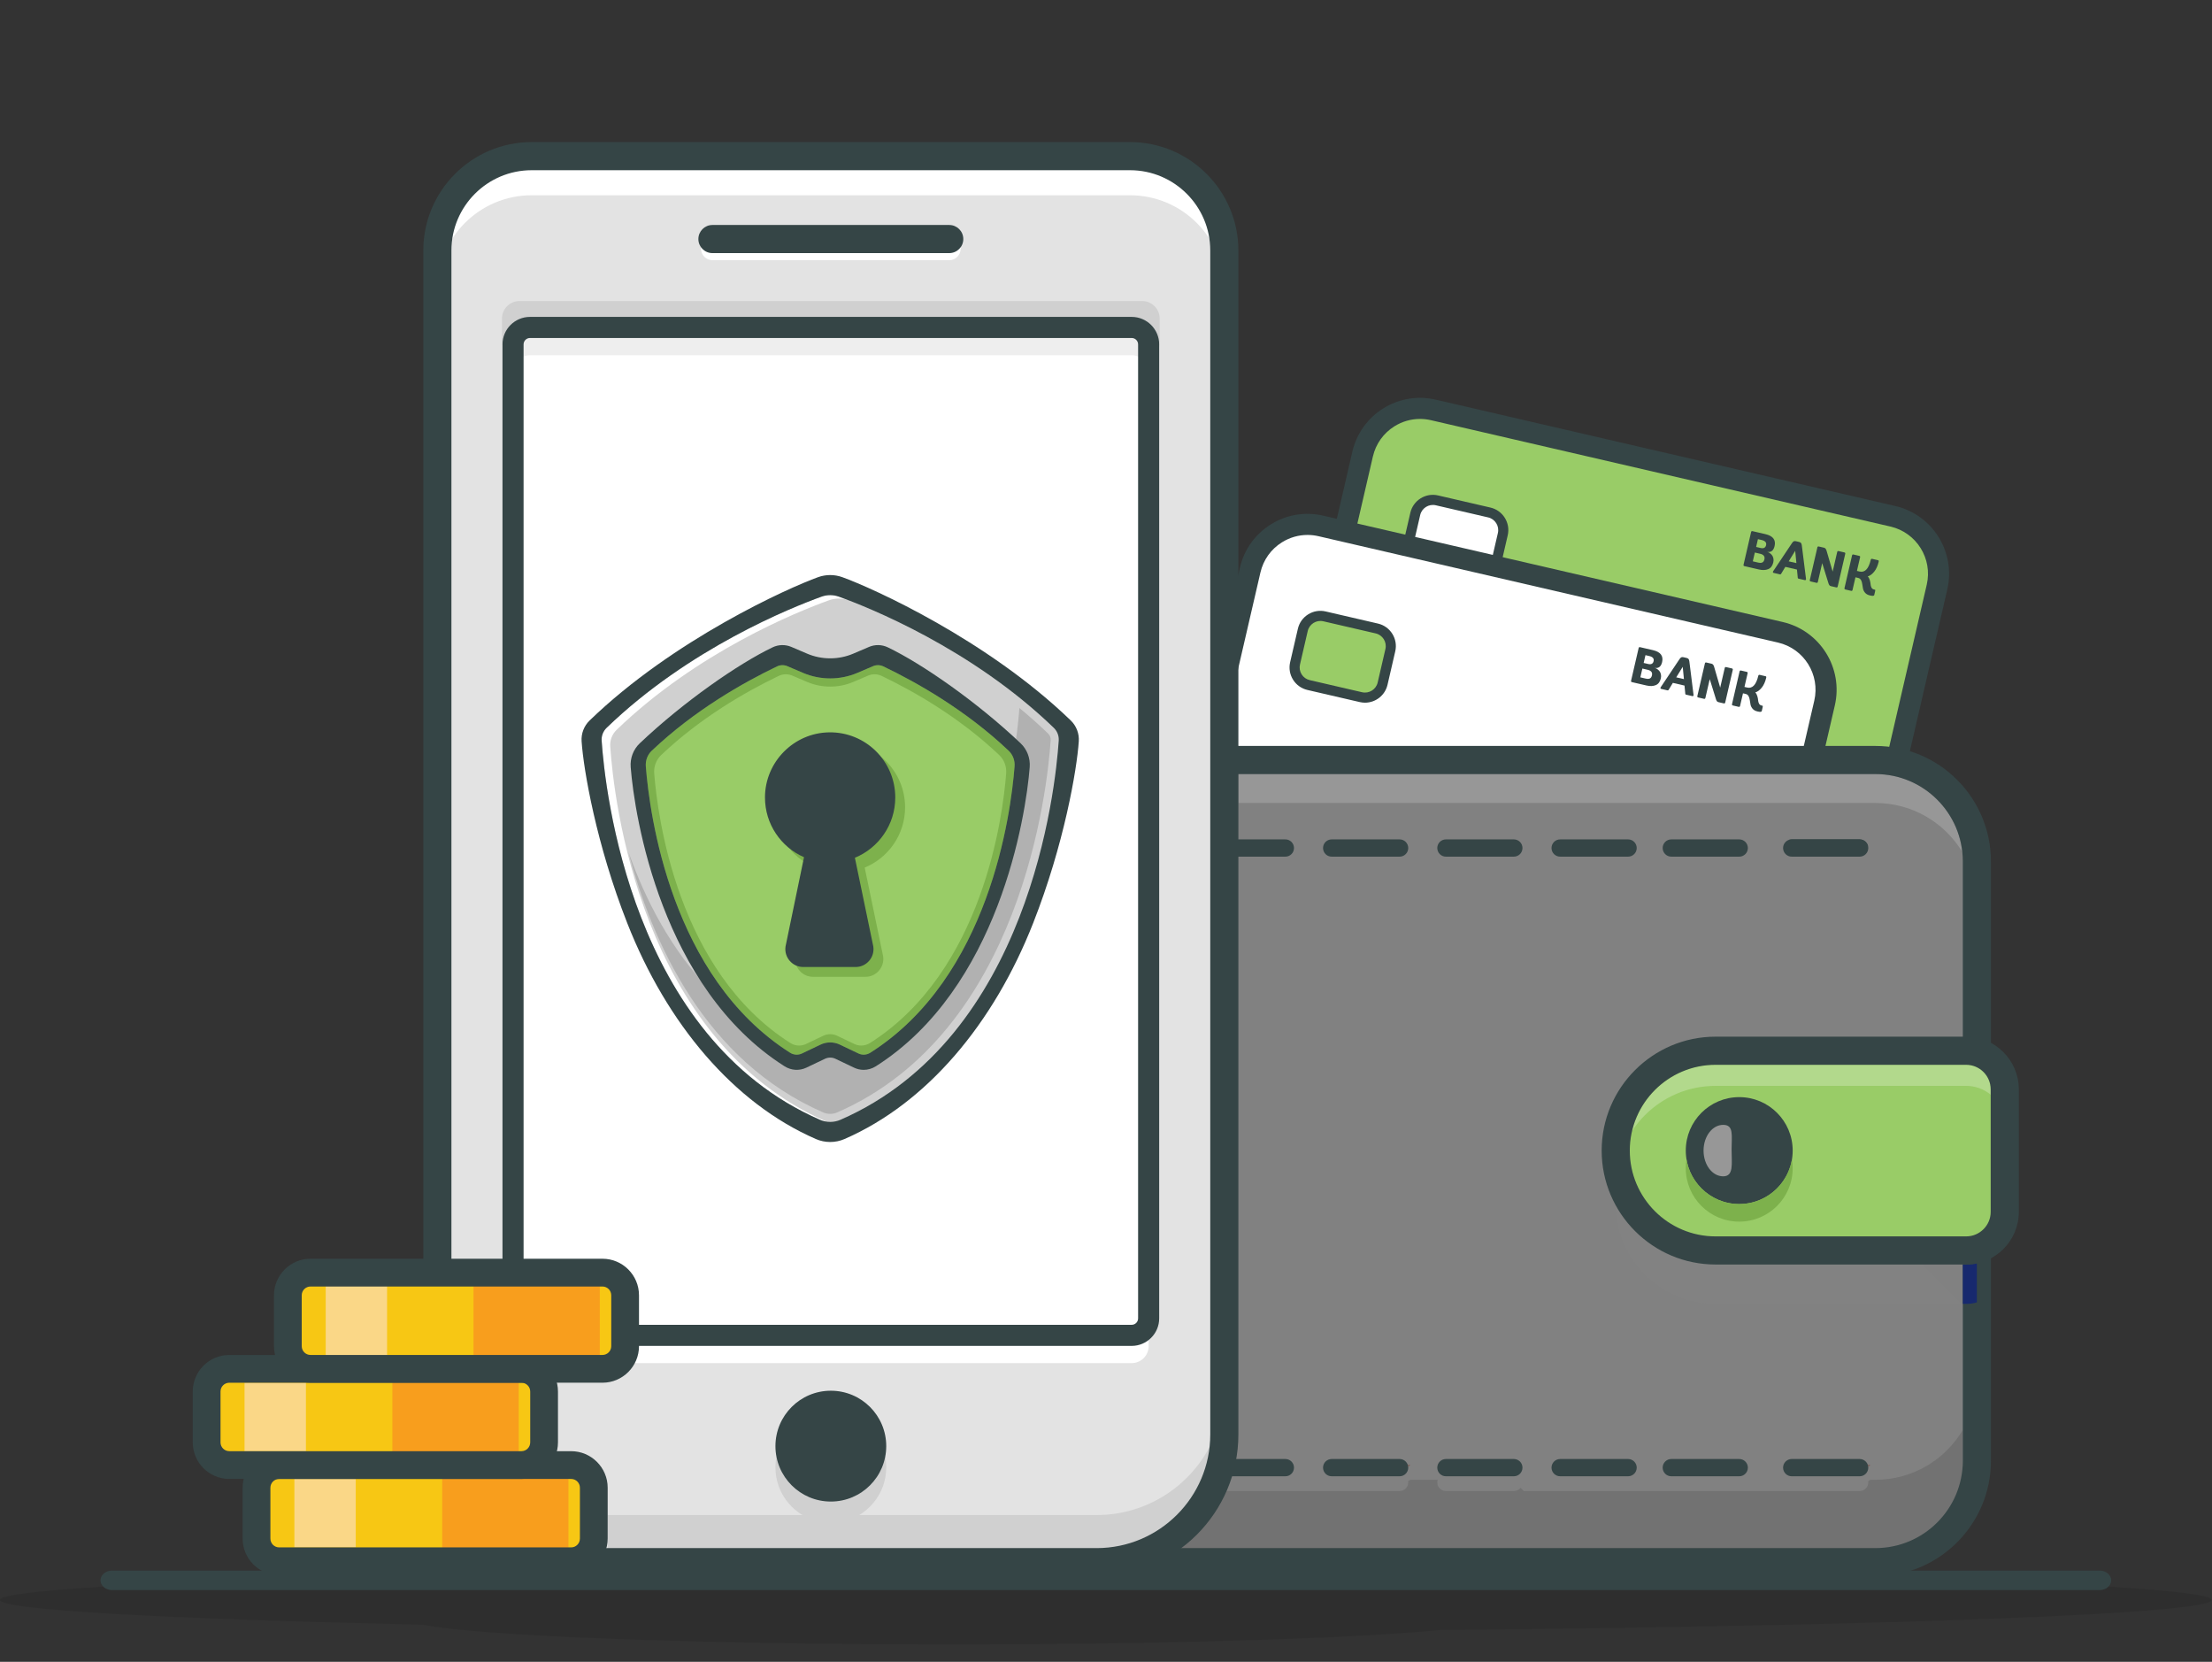 <?xml version="1.0" encoding="UTF-8" standalone="no"?>
<svg xmlns="http://www.w3.org/2000/svg" xmlns:xlink="http://www.w3.org/1999/xlink" xmlns:serif="http://www.serif.com/" width="100%" height="100%" viewBox="0 0 450 338" version="1.1" xml:space="preserve" style="fill-rule:evenodd;clip-rule:evenodd;stroke-linejoin:round;stroke-miterlimit:2;">
    <rect x="0" y="0" width="450" height="338" fill="#333333" stroke="none"/>
    <g transform="matrix(1.188,0,0,1,-42.332,5.68434e-14)">
        <path d="M198.57,334.472C154.495,334.472 117.59,332.76 108.071,330.465C63.961,329.29 35.629,327.468 35.629,325.42C35.629,324.452 41.97,323.534 53.32,322.711C53.682,323.134 54.22,323.401 54.82,323.401L395.179,323.401C395.78,323.401 396.318,323.134 396.679,322.711C408.03,323.534 414.371,324.452 414.371,325.42C414.371,328.286 358.894,330.711 282.34,331.533C267.359,333.271 235.479,334.472 198.57,334.472Z" style="fill-opacity:0.09;fill-rule:nonzero;"></path>
        <path d="M395.179,323.401L54.82,323.401C53.729,323.401 52.845,322.517 52.845,321.425C52.845,320.334 53.729,319.45 54.82,319.45L395.179,319.45C396.271,319.45 397.155,320.334 397.155,321.425C397.155,322.517 396.271,323.401 395.179,323.401Z" style="fill:rgb(53,69,70);fill-rule:nonzero;"></path>
    </g>
    <g>
        <g transform="matrix(0.143,0,0,0.143,-50.422,-152.885)">
            <path d="M3108.27,1904.1L3025.36,2262.39C3014.91,2307.52 2969.83,2335.62 2924.7,2325.18L2271.02,2173.9C2225.89,2163.45 2197.74,2118.4 2208.18,2073.27L2291.1,1714.98C2294.14,1701.85 2300.11,1690.18 2308.18,1680.48C2327.75,1656.77 2359.76,1644.79 2391.75,1652.2L3045.44,1803.48C3090.57,1813.92 3118.72,1858.97 3108.27,1904.1Z" style="fill:rgb(153,204,103);fill-rule:nonzero;"></path>
            <path d="M2448.7,1895.71L2374.22,1878.48C2360.4,1875.28 2351.79,1861.48 2354.99,1847.66L2366.01,1800.04C2369.21,1786.22 2383,1777.6 2396.83,1780.8L2471.3,1798.04C2485.13,1801.24 2493.74,1815.04 2490.54,1828.86L2479.52,1876.48C2476.32,1890.3 2462.52,1898.91 2448.7,1895.71Z" style="fill:white;fill-rule:nonzero;"></path>
            <path d="M2450.32,1888.71C2460.25,1891.01 2470.22,1884.8 2472.52,1874.86L2483.54,1827.24C2485.84,1817.3 2479.62,1807.34 2469.68,1805.04L2395.21,1787.8C2385.28,1785.52 2375.31,1791.72 2373.01,1801.66L2361.99,1849.28C2360.88,1854.09 2361.71,1859.05 2364.32,1863.24C2366.94,1867.44 2371.03,1870.36 2375.85,1871.48L2450.32,1888.71ZM2454.49,1903.57C2452.05,1903.57 2449.56,1903.29 2447.08,1902.72L2372.6,1885.48C2364.05,1883.5 2356.78,1878.31 2352.13,1870.86C2347.47,1863.41 2346,1854.59 2347.98,1846.04L2359,1798.42C2360.98,1789.87 2366.18,1782.59 2373.63,1777.94C2381.08,1773.29 2389.9,1771.82 2398.45,1773.8L2472.93,1791.04C2490.59,1795.12 2501.63,1812.81 2497.54,1830.48L2486.52,1878.1C2483.01,1893.28 2469.45,1903.57 2454.49,1903.57Z" style="fill:rgb(53,69,70);fill-rule:nonzero;"></path>
            <path d="M2861.58,2148.94C2882.89,2153.87 2896.16,2175.14 2891.23,2196.45C2886.3,2217.75 2865.03,2231.03 2843.72,2226.1C2822.42,2221.17 2809.14,2199.9 2814.07,2178.59C2819,2157.28 2840.27,2144.01 2861.58,2148.94Z" style="fill:rgb(232,237,243);fill-rule:nonzero;"></path>
            <path d="M2852.65,2155.1C2837.91,2155.1 2824.54,2165.25 2821.08,2180.21C2817.04,2197.62 2827.93,2215.06 2845.34,2219.09C2862.75,2223.12 2880.2,2212.23 2884.23,2194.83C2888.26,2177.41 2877.37,2159.97 2859.96,2155.94C2857.51,2155.37 2855.06,2155.1 2852.65,2155.1ZM2852.66,2234.31C2849.17,2234.31 2845.64,2233.92 2842.1,2233.1C2829.93,2230.28 2819.58,2222.89 2812.96,2212.29C2806.34,2201.69 2804.25,2189.14 2807.07,2176.96C2812.89,2151.83 2838.08,2136.11 2863.2,2141.94C2888.34,2147.75 2904.05,2172.93 2898.24,2198.07C2893.24,2219.66 2873.94,2234.31 2852.66,2234.31Z" style="fill:rgb(53,69,70);fill-rule:nonzero;"></path>
            <path d="M2913.18,2160.88C2934.48,2165.81 2947.76,2187.08 2942.83,2208.39C2937.9,2229.69 2916.63,2242.97 2895.32,2238.04C2874.01,2233.11 2860.74,2211.84 2865.67,2190.53C2870.6,2169.22 2891.87,2155.95 2913.18,2160.88Z" style="fill:rgb(255,167,38);fill-rule:nonzero;"></path>
            <path d="M2904.19,2167.03C2898.19,2167.03 2892.3,2168.71 2887.09,2171.96C2879.74,2176.54 2874.62,2183.71 2872.67,2192.15C2868.64,2209.56 2879.53,2227 2896.94,2231.04C2905.38,2232.99 2914.07,2231.54 2921.41,2226.96C2928.75,2222.37 2933.87,2215.2 2935.82,2206.76C2939.85,2189.35 2928.97,2171.91 2911.56,2167.88C2909.11,2167.31 2906.64,2167.03 2904.19,2167.03ZM2904.34,2246.27C2900.8,2246.27 2897.23,2245.86 2893.7,2245.04C2868.57,2239.23 2852.85,2214.04 2858.66,2188.91C2861.48,2176.73 2868.87,2166.38 2879.48,2159.76C2890.08,2153.15 2902.62,2151.05 2914.8,2153.87C2926.97,2156.69 2937.32,2164.08 2943.94,2174.68C2950.56,2185.28 2952.65,2197.83 2949.83,2210.01C2947.01,2222.18 2939.63,2232.53 2929.02,2239.15C2921.5,2243.85 2912.99,2246.27 2904.34,2246.27Z" style="fill:rgb(53,69,70);fill-rule:nonzero;"></path>
            <path d="M2857.32,1848.54C2861.63,1849.54 2864.21,1848.19 2865.07,1844.49C2865.92,1840.8 2863.85,1838.37 2858.82,1837.21L2853.49,1835.98L2850.93,1847.06L2857.32,1848.54ZM2853.94,1869.32C2856.35,1869.88 2858.29,1869.82 2859.74,1869.13C2861.2,1868.44 2862.18,1866.98 2862.7,1864.76C2863.66,1860.59 2861.62,1857.92 2856.55,1856.75L2849.09,1855.02L2846.19,1867.52L2853.94,1869.32ZM2834.28,1874.35C2833.19,1874.1 2832.77,1873.43 2833.02,1872.34L2843.78,1825.87C2844.03,1824.78 2844.7,1824.36 2845.79,1824.61L2864.12,1828.85C2874.88,1831.34 2879.23,1837.01 2877.18,1845.87C2876.71,1847.91 2876.02,1849.57 2875.13,1850.86C2874.23,1852.15 2873.27,1853.02 2872.24,1853.46C2871.22,1853.89 2870.29,1854.15 2869.44,1854.23C2868.6,1854.31 2867.78,1854.26 2866.97,1854.07L2866.94,1854.21C2867.89,1854.43 2868.9,1854.88 2869.99,1855.59C2871.07,1856.29 2872.14,1857.24 2873.19,1858.43C2874.23,1859.61 2874.98,1861.14 2875.42,1863.02C2875.86,1864.89 2875.83,1866.9 2875.34,1869.04C2874.21,1873.91 2871.8,1877.11 2868.1,1878.63C2864.41,1880.14 2860.03,1880.31 2854.96,1879.13L2834.28,1874.35Z" style="fill:rgb(53,69,70);fill-rule:nonzero;"></path>
            <path d="M2897.27,1867.52L2908.21,1870.05L2906.49,1852.58L2897.27,1867.52ZM2909.01,1879.22L2892.46,1875.39L2886.89,1884.58C2886.88,1884.62 2886.81,1884.75 2886.69,1884.94C2886.57,1885.14 2886.47,1885.29 2886.4,1885.36C2886.33,1885.45 2886.24,1885.55 2886.1,1885.68C2885.98,1885.79 2885.86,1885.88 2885.75,1885.93C2885.64,1885.98 2885.49,1886.02 2885.31,1886.05C2885.13,1886.08 2884.92,1886.07 2884.68,1886.02L2875.8,1883.96C2875.27,1883.84 2874.95,1883.56 2874.83,1883.1C2874.71,1882.65 2874.81,1882.19 2875.12,1881.7L2901.81,1841.77C2902.73,1840.38 2903.59,1839.48 2904.42,1839.07C2905.24,1838.66 2906.28,1838.61 2907.56,1838.91L2912.03,1839.94C2913.36,1840.25 2914.3,1840.77 2914.85,1841.53C2915.4,1842.28 2915.76,1843.45 2915.95,1845.04L2921.88,1892.52C2921.96,1893.05 2921.84,1893.49 2921.53,1893.87C2921.22,1894.25 2920.8,1894.38 2920.28,1894.26L2911.4,1892.2C2911.21,1892.16 2911.05,1892.1 2910.91,1892.04C2910.77,1891.99 2910.66,1891.91 2910.56,1891.78C2910.46,1891.66 2910.39,1891.56 2910.32,1891.5C2910.26,1891.44 2910.22,1891.3 2910.19,1891.1C2910.17,1890.89 2910.15,1890.76 2910.13,1890.71C2910.12,1890.66 2910.09,1890.5 2910.05,1890.25L2910.06,1889.87L2909.01,1879.22Z" style="fill:rgb(53,69,70);fill-rule:nonzero;"></path>
            <path d="M2957.47,1902.86C2956.48,1902.63 2955.73,1902.22 2955.24,1901.63C2954.75,1901.05 2954.3,1900.16 2953.88,1898.96L2944.92,1870.09L2938.73,1896.81C2938.48,1897.89 2937.83,1898.31 2936.79,1898.08L2928.55,1896.16C2927.46,1895.92 2927.04,1895.25 2927.29,1894.15L2938.05,1847.69C2938.3,1846.59 2938.97,1846.17 2940.06,1846.43L2947.59,1848.17C2949.25,1848.55 2950.43,1850 2951.15,1852.51L2959.79,1882.13L2966.26,1854.21C2966.51,1853.12 2967.18,1852.7 2968.26,1852.95L2976.44,1854.85C2977.53,1855.1 2977.95,1855.77 2977.7,1856.86L2966.94,1903.33C2966.69,1904.43 2966.02,1904.84 2964.93,1904.59L2957.47,1902.86Z" style="fill:rgb(53,69,70);fill-rule:nonzero;"></path>
            <path d="M2998.31,1882.07C3001.76,1882.91 3004.84,1882 3007.55,1879.34C3010.26,1876.67 3012.42,1871.98 3014.02,1865.27C3014.28,1864.18 3014.95,1863.76 3016.04,1864.01L3024.07,1865.87C3024.4,1865.95 3024.67,1866.03 3024.87,1866.14C3025.07,1866.22 3025.22,1866.42 3025.33,1866.72C3025.44,1867.02 3025.43,1867.4 3025.32,1867.88C3023.95,1873.8 3021.83,1878.56 3018.96,1882.13C3016.08,1885.7 3013.01,1887.99 3009.74,1888.98C3011.06,1890.38 3012.03,1892.17 3012.65,1894.34C3013.27,1896.5 3013.64,1898.43 3013.75,1900.13C3013.85,1901.83 3014.28,1903.39 3015.01,1904.84C3015.75,1906.28 3016.93,1907.19 3018.54,1907.56L3019.67,1907.82C3020.05,1907.91 3020.29,1908.08 3020.38,1908.32C3020.48,1908.58 3020.44,1909.03 3020.29,1909.69L3018.97,1915.37C3018.8,1916.13 3018.13,1916.55 3016.96,1916.63C3016.15,1916.69 3014.75,1916.5 3012.76,1916.03C3009.82,1915.35 3007.56,1914.1 3005.99,1912.3C3004.41,1910.48 3003.4,1908.5 3002.95,1906.35C3002.49,1904.2 3002.14,1902.06 3001.89,1899.92C3001.63,1897.79 3001.06,1895.9 3000.17,1894.25C2999.28,1892.6 2997.91,1891.55 2996.06,1891.13L2992.23,1890.25L2988.07,1908.22C2987.82,1909.31 2987.16,1909.74 2986.12,1909.49L2977.88,1907.59C2976.79,1907.34 2976.38,1906.66 2976.63,1905.58L2987.38,1859.1C2987.64,1858.01 2988.3,1857.59 2989.39,1857.84L2997.63,1859.75C2998.68,1859.99 2999.08,1860.66 2998.82,1861.75L2994.33,1881.15L2998.31,1882.07Z" style="fill:rgb(53,69,70);fill-rule:nonzero;"></path>
            <path d="M2372.7,1664.99C2359.96,1664.99 2347.44,1668.55 2336.36,1675.47C2320.76,1685.21 2309.88,1700.44 2305.73,1718.37L2222.81,2076.65C2214.25,2113.65 2237.38,2150.72 2274.38,2159.28L2928.1,2310.57C2946.03,2314.73 2964.49,2311.64 2980.1,2301.9C2995.71,2292.16 3006.59,2276.92 3010.73,2259L3093.65,1900.71C3102.21,1863.71 3079.08,1826.65 3042.08,1818.08L2388.36,1666.79C2383.16,1665.59 2377.91,1664.99 2372.7,1664.99ZM2943.82,2342.39C2936.34,2342.39 2928.81,2341.53 2921.34,2339.8L2267.62,2188.51C2214.51,2176.22 2181.29,2123 2193.59,2069.88L2276.5,1711.6C2282.46,1685.87 2298.07,1664 2320.48,1650.02C2342.88,1636.03 2369.4,1631.6 2395.12,1637.57L3048.84,1788.85C3101.96,1801.15 3135.17,1854.36 3122.88,1907.48L3039.96,2265.76C3034.01,2291.49 3018.39,2313.37 2995.98,2327.35C2980.08,2337.27 2962.11,2342.39 2943.82,2342.39Z" style="fill:rgb(53,69,70);fill-rule:nonzero;"></path>
            <path d="M2948.27,2069.1L2865.36,2427.39C2854.91,2472.52 2809.83,2500.62 2764.7,2490.18L2111.02,2338.9C2065.88,2328.45 2037.74,2283.4 2048.18,2238.27L2131.1,1879.98C2134.14,1866.85 2140.11,1855.18 2148.18,1845.48C2167.75,1821.77 2199.76,1809.79 2231.75,1817.2L2885.44,1968.48C2930.57,1978.92 2958.72,2023.97 2948.27,2069.1Z" style="fill:white;fill-rule:nonzero;"></path>
            <path d="M2288.7,2060.71L2214.22,2043.48C2200.4,2040.28 2191.79,2026.48 2194.99,2012.66L2206.01,1965.04C2209.21,1951.22 2223,1942.61 2236.83,1945.8L2311.3,1963.04C2325.13,1966.24 2333.74,1980.04 2330.54,1993.86L2319.52,2041.48C2316.32,2055.3 2302.52,2063.91 2288.7,2060.71Z" style="fill:rgb(153,204,103);fill-rule:nonzero;"></path>
            <path d="M2290.32,2053.71C2300.26,2056.01 2310.22,2049.8 2312.52,2039.86L2323.54,1992.24C2325.84,1982.3 2319.62,1972.34 2309.68,1970.04L2235.21,1952.8C2225.27,1950.51 2215.31,1956.72 2213.01,1966.66L2201.99,2014.28C2200.88,2019.09 2201.71,2024.05 2204.32,2028.24C2206.94,2032.44 2211.03,2035.36 2215.85,2036.48L2290.32,2053.71ZM2294.49,2068.57C2292.05,2068.57 2289.56,2068.29 2287.08,2067.72L2212.6,2050.48C2204.05,2048.5 2196.78,2043.31 2192.13,2035.86C2187.47,2028.41 2186,2019.59 2187.98,2011.04L2199,1963.42C2200.98,1954.87 2206.18,1947.59 2213.63,1942.94C2221.08,1938.29 2229.9,1936.82 2238.45,1938.8L2312.93,1956.04C2330.59,1960.12 2341.63,1977.81 2337.54,1995.48L2326.52,2043.1C2323.01,2058.28 2309.45,2068.57 2294.49,2068.57Z" style="fill:rgb(53,69,70);fill-rule:nonzero;"></path>
            <path d="M2701.58,2313.94C2722.89,2318.87 2736.16,2340.14 2731.23,2361.45C2726.3,2382.75 2705.03,2396.03 2683.72,2391.1C2662.42,2386.17 2649.14,2364.9 2654.07,2343.59C2659,2322.28 2680.27,2309.01 2701.58,2313.94Z" style="fill:rgb(232,237,243);fill-rule:nonzero;"></path>
            <path d="M2692.65,2320.1C2677.91,2320.1 2664.54,2330.25 2661.08,2345.21C2657.04,2362.62 2667.93,2380.06 2685.34,2384.09C2702.76,2388.12 2720.2,2377.23 2724.23,2359.83C2728.26,2342.41 2717.37,2324.97 2699.96,2320.94C2697.51,2320.37 2695.06,2320.1 2692.65,2320.1ZM2692.66,2399.31C2689.17,2399.31 2685.64,2398.92 2682.1,2398.1C2669.93,2395.28 2659.58,2387.89 2652.96,2377.29C2646.34,2366.69 2644.25,2354.14 2647.07,2341.96C2652.88,2316.84 2678.08,2301.12 2703.2,2306.94C2728.34,2312.75 2744.05,2337.93 2738.24,2363.07C2733.24,2384.67 2713.94,2399.31 2692.66,2399.31Z" style="fill:rgb(16,39,112);fill-rule:nonzero;"></path>
            <path d="M2753.18,2325.88C2774.48,2330.81 2787.76,2352.08 2782.83,2373.39C2777.9,2394.69 2756.63,2407.97 2735.32,2403.04C2714.01,2398.11 2700.74,2376.84 2705.67,2355.53C2710.6,2334.22 2731.87,2320.95 2753.18,2325.88Z" style="fill:rgb(255,167,38);fill-rule:nonzero;"></path>
            <path d="M2744.19,2332.03C2738.19,2332.03 2732.3,2333.71 2727.09,2336.96C2719.74,2341.54 2714.62,2348.71 2712.67,2357.15C2708.64,2374.56 2719.53,2392 2736.94,2396.04C2745.38,2397.99 2754.07,2396.54 2761.41,2391.96C2768.75,2387.37 2773.87,2380.2 2775.82,2371.76C2779.85,2354.35 2768.97,2336.91 2751.56,2332.88C2749.11,2332.31 2746.64,2332.03 2744.19,2332.03ZM2744.34,2411.27C2740.8,2411.27 2737.23,2410.86 2733.7,2410.04C2708.57,2404.23 2692.85,2379.04 2698.66,2353.91C2701.48,2341.73 2708.87,2331.38 2719.48,2324.76C2730.08,2318.14 2742.62,2316.05 2754.8,2318.87C2766.97,2321.69 2777.32,2329.08 2783.94,2339.68C2790.56,2350.28 2792.65,2362.83 2789.83,2375.01C2787.01,2387.18 2779.63,2397.53 2769.02,2404.15C2761.5,2408.85 2752.99,2411.27 2744.34,2411.27Z" style="fill:rgb(53,69,70);fill-rule:nonzero;"></path>
            <path d="M2697.32,2013.54C2701.63,2014.54 2704.21,2013.19 2705.07,2009.49C2705.92,2005.8 2703.85,2003.37 2698.82,2002.21L2693.49,2000.98L2690.93,2012.06L2697.32,2013.54ZM2693.94,2034.32C2696.35,2034.88 2698.29,2034.82 2699.74,2034.13C2701.2,2033.44 2702.18,2031.98 2702.7,2029.76C2703.66,2025.59 2701.62,2022.92 2696.55,2021.75L2689.09,2020.02L2686.19,2032.52L2693.94,2034.32ZM2674.28,2039.35C2673.19,2039.1 2672.77,2038.43 2673.02,2037.34L2683.78,1990.87C2684.03,1989.78 2684.7,1989.36 2685.79,1989.61L2704.12,1993.85C2714.88,1996.34 2719.23,2002.01 2717.18,2010.87C2716.71,2012.91 2716.02,2014.57 2715.13,2015.86C2714.23,2017.15 2713.27,2018.02 2712.24,2018.46C2711.22,2018.89 2710.29,2019.15 2709.44,2019.23C2708.6,2019.31 2707.78,2019.26 2706.97,2019.07L2706.94,2019.21C2707.89,2019.43 2708.9,2019.88 2709.99,2020.59C2711.07,2021.29 2712.14,2022.24 2713.19,2023.43C2714.23,2024.61 2714.98,2026.14 2715.42,2028.02C2715.86,2029.89 2715.83,2031.9 2715.34,2034.04C2714.21,2038.91 2711.8,2042.11 2708.1,2043.63C2704.41,2045.14 2700.03,2045.31 2694.96,2044.13L2674.28,2039.35Z" style="fill:rgb(53,69,70);fill-rule:nonzero;"></path>
            <path d="M2737.27,2032.52L2748.21,2035.05L2746.49,2017.58L2737.27,2032.52ZM2749.01,2044.22L2732.46,2040.39L2726.89,2049.58C2726.88,2049.62 2726.81,2049.75 2726.69,2049.94C2726.57,2050.14 2726.47,2050.28 2726.4,2050.36C2726.33,2050.45 2726.24,2050.55 2726.1,2050.68C2725.98,2050.79 2725.86,2050.88 2725.75,2050.93C2725.64,2050.98 2725.49,2051.02 2725.31,2051.05C2725.13,2051.08 2724.92,2051.07 2724.68,2051.02L2715.8,2048.96C2715.27,2048.84 2714.95,2048.56 2714.83,2048.1C2714.71,2047.65 2714.81,2047.19 2715.12,2046.7L2741.81,2006.77C2742.73,2005.38 2743.59,2004.48 2744.42,2004.07C2745.24,2003.66 2746.28,2003.61 2747.56,2003.91L2752.03,2004.94C2753.36,2005.25 2754.3,2005.77 2754.85,2006.53C2755.4,2007.28 2755.76,2008.45 2755.95,2010.04L2761.88,2057.52C2761.96,2058.05 2761.84,2058.49 2761.53,2058.87C2761.22,2059.25 2760.8,2059.38 2760.28,2059.26L2751.4,2057.2C2751.21,2057.16 2751.05,2057.1 2750.91,2057.04C2750.77,2056.99 2750.66,2056.91 2750.56,2056.78C2750.46,2056.66 2750.39,2056.56 2750.32,2056.5C2750.26,2056.44 2750.22,2056.3 2750.19,2056.1C2750.17,2055.89 2750.15,2055.76 2750.13,2055.71C2750.12,2055.66 2750.09,2055.5 2750.05,2055.25L2750.06,2054.86L2749.01,2044.22Z" style="fill:rgb(53,69,70);fill-rule:nonzero;"></path>
            <path d="M2797.47,2067.86C2796.48,2067.63 2795.73,2067.22 2795.24,2066.63C2794.75,2066.05 2794.3,2065.16 2793.88,2063.96L2784.92,2035.09L2778.73,2061.81C2778.48,2062.89 2777.83,2063.31 2776.79,2063.08L2768.55,2061.16C2767.46,2060.92 2767.04,2060.25 2767.29,2059.15L2778.05,2012.69C2778.3,2011.59 2778.97,2011.17 2780.06,2011.43L2787.59,2013.17C2789.25,2013.55 2790.43,2015 2791.15,2017.51L2799.79,2047.13L2806.26,2019.21C2806.51,2018.12 2807.18,2017.7 2808.26,2017.95L2816.44,2019.85C2817.53,2020.1 2817.95,2020.77 2817.7,2021.86L2806.94,2068.33C2806.69,2069.43 2806.02,2069.84 2804.93,2069.59L2797.47,2067.86Z" style="fill:rgb(53,69,70);fill-rule:nonzero;"></path>
            <path d="M2838.31,2047.07C2841.76,2047.91 2844.84,2047 2847.55,2044.34C2850.26,2041.67 2852.42,2036.98 2854.02,2030.27C2854.28,2029.18 2854.95,2028.76 2856.04,2029.01L2864.07,2030.87C2864.4,2030.95 2864.67,2031.03 2864.87,2031.13C2865.07,2031.22 2865.22,2031.42 2865.33,2031.72C2865.44,2032.02 2865.43,2032.4 2865.32,2032.88C2863.95,2038.8 2861.83,2043.56 2858.96,2047.13C2856.08,2050.71 2853.01,2052.99 2849.74,2053.98C2851.06,2055.38 2852.03,2057.17 2852.65,2059.34C2853.27,2061.5 2853.64,2063.43 2853.75,2065.13C2853.85,2066.83 2854.28,2068.39 2855.01,2069.84C2855.75,2071.28 2856.93,2072.19 2858.54,2072.56L2859.67,2072.82C2860.05,2072.91 2860.29,2073.08 2860.38,2073.32C2860.48,2073.58 2860.44,2074.02 2860.29,2074.69L2858.97,2080.37C2858.8,2081.13 2858.13,2081.55 2856.96,2081.63C2856.15,2081.69 2854.75,2081.5 2852.76,2081.03C2849.82,2080.35 2847.56,2079.1 2845.99,2077.3C2844.41,2075.48 2843.4,2073.5 2842.95,2071.35C2842.49,2069.2 2842.14,2067.06 2841.89,2064.92C2841.63,2062.79 2841.06,2060.9 2840.17,2059.25C2839.28,2057.6 2837.91,2056.55 2836.06,2056.13L2832.23,2055.25L2828.07,2073.22C2827.82,2074.31 2827.16,2074.74 2826.12,2074.49L2817.88,2072.59C2816.79,2072.34 2816.38,2071.66 2816.63,2070.58L2827.38,2024.1C2827.64,2023.01 2828.3,2022.59 2829.39,2022.84L2837.64,2024.75C2838.68,2024.99 2839.08,2025.66 2838.82,2026.75L2834.33,2046.15L2838.31,2047.07Z" style="fill:rgb(53,69,70);fill-rule:nonzero;"></path>
            <path d="M2212.7,1829.99C2199.96,1829.99 2187.44,1833.55 2176.36,1840.47C2160.76,1850.21 2149.88,1865.44 2145.73,1883.37L2062.81,2241.65C2054.25,2278.65 2077.38,2315.72 2114.38,2324.28L2768.1,2475.57C2786.03,2479.73 2804.49,2476.64 2820.1,2466.9C2835.71,2457.16 2846.59,2441.92 2850.73,2424L2933.65,2065.71C2942.21,2028.71 2919.08,1991.65 2882.08,1983.08L2228.36,1831.79C2223.16,1830.59 2217.91,1829.99 2212.7,1829.99ZM2783.82,2507.38C2776.34,2507.38 2768.81,2506.53 2761.34,2504.8L2107.62,2353.51C2054.51,2341.22 2021.29,2288.01 2033.59,2234.89L2116.5,1876.6C2122.46,1850.87 2138.07,1829 2160.48,1815.02C2182.88,1801.03 2209.4,1796.61 2235.12,1802.57L2888.84,1953.85C2941.96,1966.15 2975.17,2019.36 2962.88,2072.48L2879.96,2430.76C2874.01,2456.49 2858.39,2478.37 2835.98,2492.35C2820.08,2502.27 2802.11,2507.38 2783.82,2507.38Z" style="fill:rgb(53,69,70);fill-rule:nonzero;"></path>
            <path d="M3164.93,2294.3L3164.93,3146.85C3164.93,3216 3116.28,3273.8 3051.28,3287.75C3041.43,3289.95 3031.23,3291.05 3020.73,3291.05L1757.63,3291.05C1690.48,3291.05 1634.08,3245.2 1618.03,3183.1C1614.98,3171.5 1613.43,3159.35 1613.43,3146.85L1613.43,2294.3C1613.43,2284.2 1614.48,2274.4 1616.43,2264.9C1629.98,2199.4 1688.03,2150.1 1757.63,2150.1L3020.73,2150.1C3100.43,2150.1 3164.93,2214.7 3164.93,2294.3Z" style="fill:rgb(129,129,129);fill-rule:nonzero;"></path>
            <g transform="matrix(1,0,0,1,0,20.976)">
                <path d="M3020.73,3253.55L2590.57,3253.55L2505.9,3168.88L2998.19,3168.88C3004.97,3168.88 3010.47,3163.38 3010.47,3156.6C3010.47,3156 3010.43,3155.4 3010.34,3154.82C3011.5,3154.33 3012.57,3153.66 3013.51,3152.85L3020.73,3152.85C3073.66,3152.85 3119.88,3124.39 3144.96,3081.94L3144.96,3146.82C3144.96,3165.71 3140.72,3183.64 3133.14,3199.68C3106.72,3232.53 3066.2,3253.55 3020.73,3253.55ZM2605.08,3253.55L1999.07,3253.55L1914.4,3168.88L2343.72,3168.88C2350.5,3168.88 2356,3163.38 2356,3156.6C2356,3156 2355.96,3155.4 2355.87,3154.82C2357.03,3154.33 2358.1,3153.66 2359.04,3152.85L2397.9,3152.85C2397.52,3154.03 2397.32,3155.29 2397.32,3156.6C2397.32,3163.38 2402.82,3168.88 2409.6,3168.88L2506.24,3168.88C2510.11,3168.88 2513.57,3167.09 2515.82,3164.29L2605.08,3253.55ZM1899.47,3153.95L1898.37,3152.85L1899.77,3152.85C1899.66,3153.21 1899.56,3153.58 1899.47,3153.95Z" style="fill:rgb(114,114,114);fill-rule:nonzero;"></path>
            </g>
            <path d="M3020.73,2211.25L2114.35,2211.25L2114.35,2170.11L3020.76,2170.11C3084.74,2170.11 3137.57,2218.73 3144.25,2280.97C3119.01,2239.18 3073.16,2211.25 3020.73,2211.25Z" style="fill:rgb(151,151,151);"></path>
            <path d="M1757.59,2170.11C1689.11,2170.11 1633.39,2225.83 1633.39,2294.31L1633.39,3146.82C1633.39,3215.3 1689.11,3271.02 1757.59,3271.02L3020.76,3271.02C3089.24,3271.02 3144.96,3215.3 3144.96,3146.82L3144.96,2294.31C3144.96,2225.83 3089.24,2170.11 3020.76,2170.11L1757.59,2170.11ZM3020.76,3311.02L1757.59,3311.02C1667.05,3311.02 1593.39,3237.36 1593.39,3146.82L1593.39,2294.31C1593.39,2203.77 1667.05,2130.11 1757.59,2130.11L3020.76,2130.11C3111.3,2130.11 3184.96,2203.77 3184.96,2294.31L3184.96,3146.82C3184.96,3237.36 3111.3,3311.02 3020.76,3311.02Z" style="fill:rgb(53,69,70);fill-rule:nonzero;"></path>
            <path d="M1860.55,3168.88L1763.92,3168.88C1757.13,3168.88 1751.63,3163.38 1751.63,3156.6C1751.63,3149.82 1757.13,3144.31 1763.92,3144.31L1860.55,3144.31C1867.33,3144.31 1872.84,3149.82 1872.84,3156.6C1872.84,3163.38 1867.33,3168.88 1860.55,3168.88Z" style="fill:rgb(16,39,112);fill-rule:nonzero;"></path>
            <path d="M2023.07,3168.88L1926.44,3168.88C1919.65,3168.88 1914.15,3163.38 1914.15,3156.6C1914.15,3149.82 1919.65,3144.31 1926.44,3144.31L2023.07,3144.31C2029.85,3144.31 2035.35,3149.82 2035.35,3156.6C2035.35,3163.38 2029.85,3168.88 2023.07,3168.88Z" style="fill:rgb(16,39,112);fill-rule:nonzero;"></path>
            <path d="M2181.2,3168.88L2084.56,3168.88C2077.78,3168.88 2072.28,3163.38 2072.28,3156.6C2072.28,3149.82 2077.78,3144.31 2084.56,3144.31L2181.2,3144.31C2187.98,3144.31 2193.48,3149.82 2193.48,3156.6C2193.48,3163.38 2187.98,3168.88 2181.2,3168.88Z" style="fill:rgb(53,69,70);fill-rule:nonzero;"></path>
            <path d="M2343.72,3168.88L2247.08,3168.88C2240.3,3168.88 2234.8,3163.38 2234.8,3156.6C2234.8,3149.82 2240.3,3144.31 2247.08,3144.31L2343.72,3144.31C2350.5,3144.31 2356,3149.82 2356,3156.6C2356,3163.38 2350.5,3168.88 2343.72,3168.88Z" style="fill:rgb(53,69,70);fill-rule:nonzero;"></path>
            <path d="M2506.24,3168.88L2409.6,3168.88C2402.82,3168.88 2397.32,3163.38 2397.32,3156.6C2397.32,3149.82 2402.82,3144.31 2409.6,3144.31L2506.24,3144.31C2513.02,3144.31 2518.52,3149.82 2518.52,3156.6C2518.52,3163.38 2513.02,3168.88 2506.24,3168.88Z" style="fill:rgb(53,69,70);fill-rule:nonzero;"></path>
            <path d="M2668.76,3168.88L2572.12,3168.88C2565.34,3168.88 2559.84,3163.38 2559.84,3156.6C2559.84,3149.82 2565.34,3144.31 2572.12,3144.31L2668.76,3144.31C2675.54,3144.31 2681.04,3149.82 2681.04,3156.6C2681.04,3163.38 2675.54,3168.88 2668.76,3168.88Z" style="fill:rgb(53,69,70);fill-rule:nonzero;"></path>
            <path d="M2826.88,3168.88L2730.25,3168.88C2723.46,3168.88 2717.96,3163.38 2717.96,3156.6C2717.96,3149.82 2723.46,3144.31 2730.25,3144.31L2826.88,3144.31C2833.67,3144.31 2839.17,3149.82 2839.17,3156.6C2839.17,3163.38 2833.67,3168.88 2826.88,3168.88Z" style="fill:rgb(53,69,70);fill-rule:nonzero;"></path>
            <path d="M2998.19,3168.88L2901.55,3168.88C2894.77,3168.88 2889.27,3163.38 2889.27,3156.6C2889.27,3149.82 2894.77,3144.31 2901.55,3144.31L2998.19,3144.31C3004.97,3144.31 3010.47,3149.82 3010.47,3156.6C3010.47,3163.38 3004.97,3168.88 2998.19,3168.88Z" style="fill:rgb(53,69,70);fill-rule:nonzero;"></path>
            <path d="M2355.87,3154.82C2355.78,3154.15 2355.62,3153.49 2355.42,3152.85L2359.04,3152.85C2358.1,3153.66 2357.03,3154.33 2355.87,3154.82Z" style="fill:rgb(120,82,74);fill-rule:nonzero;"></path>
            <path d="M3010.34,3154.82C3010.25,3154.15 3010.09,3153.49 3009.89,3152.85L3013.51,3152.85C3012.57,3153.66 3011.5,3154.33 3010.34,3154.82Z" style="fill:rgb(120,82,74);fill-rule:nonzero;"></path>
            <path d="M1860.55,2287.58L1763.92,2287.58C1757.13,2287.58 1751.63,2282.08 1751.63,2275.29C1751.63,2268.51 1757.13,2263.01 1763.92,2263.01L1860.55,2263.01C1867.33,2263.01 1872.84,2268.51 1872.84,2275.29C1872.84,2282.08 1867.33,2287.58 1860.55,2287.58Z" style="fill:rgb(16,39,112);fill-rule:nonzero;"></path>
            <path d="M2023.07,2287.58L1926.44,2287.58C1919.65,2287.58 1914.15,2282.08 1914.15,2275.29C1914.15,2268.51 1919.65,2263.01 1926.44,2263.01L2023.07,2263.01C2029.85,2263.01 2035.35,2268.51 2035.35,2275.29C2035.35,2282.08 2029.85,2287.58 2023.07,2287.58Z" style="fill:rgb(16,39,112);fill-rule:nonzero;"></path>
            <path d="M2181.2,2287.58L2084.56,2287.58C2077.78,2287.58 2072.28,2282.08 2072.28,2275.29C2072.28,2268.51 2077.78,2263.01 2084.56,2263.01L2181.2,2263.01C2187.98,2263.01 2193.48,2268.51 2193.48,2275.29C2193.48,2282.08 2187.98,2287.58 2181.2,2287.58Z" style="fill:rgb(53,69,70);fill-rule:nonzero;"></path>
            <path d="M2343.72,2287.58L2247.08,2287.58C2240.3,2287.58 2234.8,2282.08 2234.8,2275.29C2234.8,2268.51 2240.3,2263.01 2247.08,2263.01L2343.72,2263.01C2350.5,2263.01 2356,2268.51 2356,2275.29C2356,2282.08 2350.5,2287.58 2343.72,2287.58Z" style="fill:rgb(53,69,70);fill-rule:nonzero;"></path>
            <path d="M2506.24,2287.58L2409.6,2287.58C2402.82,2287.58 2397.32,2282.08 2397.32,2275.29C2397.32,2268.51 2402.82,2263.01 2409.6,2263.01L2506.24,2263.01C2513.02,2263.01 2518.52,2268.51 2518.52,2275.29C2518.52,2282.08 2513.02,2287.58 2506.24,2287.58Z" style="fill:rgb(53,69,70);fill-rule:nonzero;"></path>
            <path d="M2668.76,2287.58L2572.12,2287.58C2565.34,2287.58 2559.84,2282.08 2559.84,2275.29C2559.84,2268.51 2565.34,2263.01 2572.12,2263.01L2668.76,2263.01C2675.54,2263.01 2681.04,2268.51 2681.04,2275.29C2681.04,2282.08 2675.54,2287.58 2668.76,2287.58Z" style="fill:rgb(53,69,70);fill-rule:nonzero;"></path>
            <path d="M2826.88,2287.58L2730.25,2287.58C2723.46,2287.58 2717.96,2282.08 2717.96,2275.29C2717.96,2268.51 2723.46,2263.01 2730.25,2263.01L2826.88,2263.01C2833.67,2263.01 2839.17,2268.51 2839.17,2275.29C2839.17,2282.08 2833.67,2287.58 2826.88,2287.58Z" style="fill:rgb(53,69,70);fill-rule:nonzero;"></path>
            <path d="M2998.19,2287.58L2901.55,2287.58C2894.77,2287.58 2889.27,2282.08 2889.27,2275.29C2889.27,2268.51 2894.77,2263.01 2901.55,2263.01L2998.19,2263.01C3004.97,2263.01 3010.47,2268.51 3010.47,2275.29C3010.47,2282.08 3004.97,2287.58 2998.19,2287.58Z" style="fill:rgb(53,69,70);fill-rule:nonzero;"></path>
            <path d="M3006.31,2273.3L2909.68,2273.3C2903.79,2273.3 2898.87,2269.16 2897.67,2263.64C2898.89,2263.23 2900.2,2263.01 2901.55,2263.01L2998.19,2263.01C3004.07,2263.01 3008.99,2267.15 3010.19,2272.68C3008.97,2273.08 3007.67,2273.3 3006.31,2273.3Z" style="fill:rgb(53,69,70);fill-rule:nonzero;"></path>
            <path d="M3149.72,2847.67L2793.21,2847.67C2714.77,2847.67 2651.19,2784.08 2651.19,2705.64C2651.19,2627.2 2714.77,2563.61 2793.21,2563.61L3149.72,2563.61C3180.05,2563.61 3204.63,2588.2 3204.63,2618.53L3204.63,2792.76C3204.63,2823.08 3180.05,2847.67 3149.72,2847.67Z" style="fill:rgb(153,204,103);fill-rule:nonzero;"></path>
            <path d="M3143.13,2923.7L2793.23,2923.7C2715.41,2923.7 2652.2,2861.17 2651.19,2783.59C2678.79,2833.67 2732.1,2867.68 2793.21,2867.68L3087.11,2867.68L3143.13,2923.7Z" style="fill:rgb(130,130,130);fill-rule:nonzero;"></path>
            <path d="M3149.73,2923.7L3144.96,2923.7L3144.96,2867.68L3149.72,2867.68C3154.93,2867.68 3160.02,2867.14 3164.93,2866.13L3164.93,2921.55C3160.08,2922.95 3154.98,2923.7 3149.73,2923.7Z" style="fill:rgb(23,41,110);fill-rule:nonzero;"></path>
            <path d="M2674.39,2677.81C2687.02,2623.89 2735.5,2583.62 2793.21,2583.62L3149.72,2583.62C3168.97,2583.62 3184.63,2599.28 3184.63,2618.53L3184.63,2626.14C3175.14,2618.3 3162.98,2613.6 3149.73,2613.6L2793.23,2613.6C2754.03,2613.6 2718.48,2629.5 2692.78,2655.2C2685.91,2662.07 2679.74,2669.65 2674.39,2677.81Z" style="fill:rgb(178,217,140);fill-rule:nonzero;"></path>
            <path d="M2793.21,2583.62C2725.93,2583.62 2671.19,2638.36 2671.19,2705.65C2671.19,2772.94 2725.93,2827.68 2793.21,2827.68L3149.72,2827.68C3168.97,2827.68 3184.63,2812.02 3184.63,2792.77L3184.63,2618.53C3184.63,2599.28 3168.97,2583.62 3149.72,2583.62L2793.21,2583.62ZM3149.72,2867.68L2793.21,2867.68C2703.87,2867.68 2631.19,2794.99 2631.19,2705.65C2631.19,2616.31 2703.87,2543.62 2793.21,2543.62L3149.72,2543.62C3191.03,2543.62 3224.63,2577.22 3224.63,2618.53L3224.63,2792.77C3224.63,2834.07 3191.03,2867.68 3149.72,2867.68Z" style="fill:rgb(53,69,70);fill-rule:nonzero;"></path>
            <path d="M2902.93,2705.65C2902.93,2747.65 2868.88,2781.69 2826.88,2781.69C2784.89,2781.69 2750.84,2747.65 2750.84,2705.65C2750.84,2663.65 2784.89,2629.6 2826.88,2629.6C2868.88,2629.6 2902.93,2663.65 2902.93,2705.65Z" style="fill:rgb(53,69,70);fill-rule:nonzero;"></path>
            <path d="M2826.88,2806.7C2784.88,2806.7 2750.83,2772.65 2750.83,2730.65C2750.83,2726.42 2751.18,2722.24 2751.87,2718.21C2754.52,2734.15 2762.12,2748.41 2773.05,2759.36C2773.07,2759.38 2773.09,2759.4 2773.11,2759.42C2773.11,2759.42 2773.12,2759.43 2773.13,2759.44C2786.88,2773.19 2805.88,2781.7 2826.88,2781.7C2843.94,2781.7 2859.69,2776.08 2872.37,2766.6C2872.38,2766.59 2872.39,2766.58 2872.41,2766.57C2872.44,2766.54 2872.48,2766.52 2872.51,2766.49C2872.55,2766.46 2872.58,2766.44 2872.62,2766.41C2872.63,2766.4 2872.64,2766.4 2872.64,2766.39C2887.86,2754.9 2898.63,2737.83 2901.89,2718.22C2902.58,2722.25 2902.93,2726.43 2902.93,2730.65C2902.93,2772.65 2868.88,2806.7 2826.88,2806.7Z" style="fill:rgb(125,177,76);fill-rule:nonzero;"></path>
            <path d="M2872.37,2766.6C2872.38,2766.59 2872.39,2766.58 2872.41,2766.57C2872.39,2766.58 2872.38,2766.59 2872.37,2766.6ZM2872.51,2766.49C2872.55,2766.46 2872.58,2766.44 2872.62,2766.41C2872.58,2766.44 2872.55,2766.46 2872.51,2766.49ZM2872.64,2766.39C2887.88,2754.89 2898.64,2737.79 2901.88,2718.15C2901.89,2718.18 2901.89,2718.2 2901.89,2718.22C2898.63,2737.83 2887.86,2754.9 2872.64,2766.39ZM2773.13,2759.44C2773.12,2759.43 2773.11,2759.42 2773.11,2759.42C2773.11,2759.42 2773.12,2759.43 2773.13,2759.44ZM2773.05,2759.36C2762.12,2748.41 2754.52,2734.15 2751.87,2718.21C2751.87,2718.19 2751.88,2718.17 2751.88,2718.15C2754.51,2734.11 2762.12,2748.39 2773.05,2759.36Z" style="fill:rgb(16,39,112);fill-rule:nonzero;"></path>
            <path d="M2804.03,2742.25C2788.62,2742.25 2776.12,2725.86 2776.12,2705.65C2776.12,2685.43 2788.62,2669.05 2804.03,2669.05C2819.44,2669.05 2816.02,2683.97 2816.02,2704.18C2816.02,2724.4 2819.44,2742.25 2804.03,2742.25Z" style="fill:rgb(151,151,151);fill-rule:nonzero;"></path>
            <path d="M2094.34,1425.41L2094.34,3109.43C2094.34,3209.76 2013.05,3291.04 1912.77,3291.04L1156.4,3291.04C1056.11,3291.04 974.782,3209.76 974.782,3109.43L974.782,1425.41C974.782,1351.3 1034.87,1291.21 1108.98,1291.21L1960.18,1291.21C2034.3,1291.21 2094.34,1351.3 2094.34,1425.41Z" style="fill:rgb(227,227,227);fill-rule:nonzero;"></path>
            <path d="M1703.02,1406.75L1366.13,1406.75C1357.17,1406.75 1349.91,1414.01 1349.91,1422.97C1349.91,1431.93 1357.17,1439.2 1366.13,1439.2L1703.02,1439.2C1711.98,1439.2 1719.25,1431.93 1719.25,1422.97C1719.25,1414.01 1711.98,1406.75 1703.02,1406.75Z" style="fill:white;fill-rule:nonzero;"></path>
            <path d="M2094.37,1425.4L2094.37,1481.03C2094.37,1406.9 2034.29,1346.86 1960.16,1346.86L1108.98,1346.86C1034.85,1346.86 974.811,1406.9 974.811,1481.03L974.811,1425.4C974.811,1351.27 1034.85,1291.23 1108.98,1291.23L1960.16,1291.23C2034.29,1291.23 2094.37,1351.27 2094.37,1425.4Z" style="fill:white;fill-rule:nonzero;"></path>
            <g transform="matrix(1,0,0,1,0,13.984)">
                <path d="M1912.77,3258.05L1217.09,3258.05L1217.09,3210.02L1494.2,3210.02C1486.68,3205.53 1479.95,3199.82 1474.37,3193.13C1462.75,3179.41 1455.76,3161.68 1455.76,3142.33C1455.76,3139.56 1455.89,3136.83 1456.2,3134.15L1456.2,3134.06C1456.46,3131.38 1456.9,3128.69 1457.47,3126.1C1464.91,3161.86 1496.58,3188.69 1534.58,3188.69C1572.54,3188.69 1604.25,3161.86 1611.69,3126.1C1612.21,3128.6 1612.66,3131.15 1612.92,3133.75C1613.23,3136.57 1613.4,3139.43 1613.4,3142.33C1613.4,3161.68 1606.41,3179.41 1594.8,3193.13C1589.21,3199.82 1582.48,3205.53 1574.96,3210.02L1912.77,3210.02C1983.14,3210.02 2044.18,3169.96 2074.34,3111.41C2073.96,3142.96 2064.49,3172.38 2048.43,3197.14C2015.18,3234.51 1966.72,3258.05 1912.77,3258.05Z" style="fill:rgb(208,208,208);fill-rule:nonzero;"></path>
            </g>
            <path d="M1108.97,1311.22C1046.02,1311.22 994.801,1362.43 994.801,1425.39L994.801,3109.45C994.801,3198.55 1067.29,3271.04 1156.4,3271.04L1912.76,3271.04C2001.86,3271.04 2074.35,3198.55 2074.35,3109.45L2074.35,1425.39C2074.35,1362.43 2023.14,1311.22 1960.18,1311.22L1108.97,1311.22ZM1912.76,3311.04L1156.4,3311.04C1045.24,3311.04 954.801,3220.61 954.801,3109.45L954.801,1425.39C954.801,1340.38 1023.96,1271.22 1108.97,1271.22L1960.18,1271.22C2045.19,1271.22 2114.35,1340.38 2114.35,1425.39L2114.35,3109.45C2114.35,3220.61 2023.92,3311.04 1912.76,3311.04Z" style="fill:rgb(53,69,70);fill-rule:nonzero;"></path>
            <path d="M1986.68,1558.96L1986.68,2944.31C1986.68,2957.66 1975.87,2968.42 1962.57,2968.42L1106.57,2968.42C1093.26,2968.42 1082.46,2957.66 1082.46,2944.31L1082.46,1558.96C1082.46,1545.66 1093.26,1534.85 1106.57,1534.85L1962.57,1534.85C1975.87,1534.85 1986.68,1545.66 1986.68,1558.96Z" style="fill:white;fill-rule:nonzero;"></path>
            <path d="M1986.68,2944.31L1986.68,2983.81C1986.68,2997.16 1975.87,3007.91 1962.57,3007.91L1106.57,3007.91C1093.26,3007.91 1082.46,2997.16 1082.46,2983.81L1082.46,2944.31C1082.46,2957.66 1093.26,2968.42 1106.57,2968.42L1962.57,2968.42C1975.87,2968.42 1986.68,2957.66 1986.68,2944.31Z" style="fill:white;fill-rule:nonzero;"></path>
            <path d="M1962.57,1574.35L1106.57,1574.35C1093.26,1574.35 1082.46,1585.16 1082.46,1598.46L1082.46,1558.96C1082.46,1550.12 1087.24,1542.38 1094.35,1538.18L1974.79,1538.18C1981.9,1542.38 1986.68,1550.12 1986.68,1558.96L1986.68,1598.46C1986.68,1585.16 1975.87,1574.35 1962.57,1574.35Z" style="fill:rgb(238,238,238);"></path>
            <path d="M2002.42,1563.13C2002.42,1549.36 1991.24,1538.18 1977.47,1538.18L1974.79,1538.18C1971.21,1536.07 1967.03,1534.85 1962.57,1534.85L1106.57,1534.85C1102.11,1534.85 1097.93,1536.07 1094.35,1538.18L1091.67,1538.18C1077.9,1538.18 1066.72,1549.36 1066.72,1563.13L1066.72,1522.25C1066.72,1508.49 1077.9,1497.31 1091.67,1497.31L1977.47,1497.31C1991.24,1497.31 2002.42,1508.49 2002.42,1522.25L2002.42,1563.13Z" style="fill:rgb(208,208,208);fill-rule:nonzero;"></path>
            <path d="M1974.79,1538.18L1419.79,1538.18L1416.67,1534.85L1962.57,1534.85C1967.03,1534.85 1971.21,1536.07 1974.79,1538.18ZM1159.57,1538.18L1094.35,1538.18C1097.93,1536.07 1102.11,1534.85 1106.57,1534.85L1156.45,1534.85L1159.57,1538.18Z" style="fill:rgb(38,127,120);fill-rule:nonzero;"></path>
            <path d="M1106.57,1549.86C1101.55,1549.86 1097.46,1553.94 1097.46,1558.97L1097.46,2944.32C1097.46,2949.35 1101.55,2953.43 1106.57,2953.43L1962.58,2953.43C1967.6,2953.43 1971.69,2949.35 1971.69,2944.32L1971.69,1558.97C1971.69,1553.94 1967.6,1549.86 1962.58,1549.86L1106.57,1549.86ZM1962.58,2983.43L1106.57,2983.43C1085.01,2983.43 1067.46,2965.89 1067.46,2944.32L1067.46,1558.97C1067.46,1537.4 1085.01,1519.86 1106.57,1519.86L1962.58,1519.86C1984.14,1519.86 2001.69,1537.4 2001.69,1558.97L2001.69,2944.32C2001.69,2965.89 1984.14,2983.43 1962.58,2983.43Z" style="fill:rgb(53,69,70);fill-rule:nonzero;"></path>
            <path d="M1613.39,3126.01C1613.39,3169.54 1578.1,3204.83 1534.58,3204.83C1491.05,3204.83 1455.76,3169.54 1455.76,3126.01C1455.76,3082.49 1491.05,3047.2 1534.58,3047.2C1578.1,3047.2 1613.39,3082.49 1613.39,3126.01Z" style="fill:rgb(53,69,70);fill-rule:nonzero;"></path>
            <path d="M1703.02,1429.13L1366.13,1429.13C1355.09,1429.13 1346.13,1420.17 1346.13,1409.13C1346.13,1398.08 1355.09,1389.13 1366.13,1389.13L1703.02,1389.13C1714.07,1389.13 1723.02,1398.08 1723.02,1409.13C1723.02,1420.17 1714.07,1429.13 1703.02,1429.13Z" style="fill:rgb(53,69,70);fill-rule:nonzero;"></path>
            <path d="M1197.35,3185.17L1197.35,3257.57C1197.35,3274.77 1183.9,3288.8 1166.93,3289.75C1166.35,3289.79 1165.7,3289.79 1165.13,3289.79L749.752,3289.79C731.978,3289.79 717.529,3275.38 717.529,3257.57L717.529,3185.17C717.529,3167.36 731.978,3152.95 749.752,3152.95L1165.13,3152.95C1182.9,3152.95 1197.35,3167.36 1197.35,3185.17Z" style="fill:rgb(247,199,20);fill-rule:nonzero;"></path>
            <rect x="981.643" y="3152.95" width="179.667" height="136.84" style="fill:rgb(248,158,29);fill-rule:nonzero;"></rect>
            <rect x="771.412" y="3172.68" width="87.278" height="97.35" style="fill:rgb(250,215,135);fill-rule:nonzero;"></rect>
            <path d="M749.764,3172.68C742.88,3172.68 737.279,3178.28 737.279,3185.16L737.279,3257.55C737.279,3264.43 742.88,3270.03 749.764,3270.03L1165.12,3270.03C1172,3270.03 1177.6,3264.43 1177.6,3257.55L1177.6,3185.16C1177.6,3178.28 1172,3172.68 1165.12,3172.68L749.764,3172.68ZM1165.12,3309.52L749.764,3309.52C721.107,3309.52 697.791,3286.2 697.791,3257.55L697.791,3185.16C697.791,3156.51 721.107,3133.19 749.764,3133.19L1165.12,3133.19C1193.78,3133.19 1217.09,3156.51 1217.09,3185.16L1217.09,3257.55C1217.09,3286.2 1193.78,3309.52 1165.12,3309.52Z" style="fill:rgb(53,69,70);fill-rule:nonzero;"></path>
            <path d="M1126.65,3048.32L1126.65,3120.71C1126.65,3137.91 1113.19,3151.94 1096.21,3152.9C1095.63,3152.93 1094.98,3152.93 1094.41,3152.93L678.813,3152.93C661.029,3152.93 646.573,3138.52 646.573,3120.71L646.573,3048.32C646.573,3030.5 661.029,3016.09 678.813,3016.09L1094.41,3016.09C1112.19,3016.09 1126.65,3030.5 1126.65,3048.32Z" style="fill:rgb(247,199,20);fill-rule:nonzero;"></path>
            <rect x="910.825" y="3016.09" width="179.755" height="136.84" style="fill:rgb(248,158,29);fill-rule:nonzero;"></rect>
            <rect x="700.484" y="3035.83" width="87.323" height="97.35" style="fill:rgb(250,215,135);fill-rule:nonzero;"></rect>
            <path d="M678.817,3035.83C671.929,3035.83 666.324,3041.43 666.324,3048.32L666.324,3120.69C666.324,3127.57 671.929,3133.18 678.817,3133.18L1094.41,3133.18C1101.29,3133.18 1106.9,3127.57 1106.9,3120.69L1106.9,3048.32C1106.9,3041.43 1101.29,3035.83 1094.41,3035.83L678.817,3035.83ZM1094.41,3172.67L678.817,3172.67C650.155,3172.67 626.837,3149.35 626.837,3120.69L626.837,3048.32C626.837,3019.66 650.155,2996.33 678.817,2996.33L1094.41,2996.33C1123.07,2996.33 1146.38,3019.66 1146.38,3048.32L1146.38,3120.69C1146.38,3149.35 1123.07,3172.67 1094.41,3172.67Z" style="fill:rgb(53,69,70);fill-rule:nonzero;"></path>
            <path d="M1241.93,2911.45L1241.93,2983.85C1241.93,3001.05 1228.47,3015.08 1211.5,3016.04C1210.93,3016.07 1210.28,3016.07 1209.7,3016.07L794.324,3016.07C776.55,3016.07 762.102,3001.66 762.102,2983.85L762.102,2911.45C762.102,2893.64 776.55,2879.23 794.324,2879.23L1209.7,2879.23C1227.48,2879.23 1241.93,2893.64 1241.93,2911.45Z" style="fill:rgb(247,199,20);fill-rule:nonzero;"></path>
            <rect x="1026.22" y="2879.23" width="179.66" height="136.84" style="fill:rgb(248,158,29);fill-rule:nonzero;"></rect>
            <path d="M878.04,2879.23L815.985,2879.23L815.985,2879.22L878.035,2879.22C878.043,2879.24 878.032,2879.21 878.04,2879.23Z" style="fill:rgb(163,224,241);fill-rule:nonzero;"></path>
            <path d="M903.262,2879.23L878.04,2879.23C878.032,2879.21 878.043,2879.24 878.035,2879.22L903.262,2879.22L903.262,2879.23Z" style="fill:rgb(199,231,241);fill-rule:nonzero;"></path>
            <rect x="815.985" y="2879.23" width="87.277" height="136.83" style="fill:rgb(250,215,135);fill-rule:nonzero;"></rect>
            <path d="M794.337,2898.97C787.452,2898.97 781.852,2904.56 781.852,2911.45L781.852,2983.83C781.852,2990.71 787.452,2996.32 794.337,2996.32L1209.69,2996.32C1216.58,2996.32 1222.18,2990.71 1222.18,2983.83L1222.18,2911.45C1222.18,2904.56 1216.58,2898.97 1209.69,2898.97L794.337,2898.97ZM1209.69,3035.81L794.337,3035.81C765.68,3035.81 742.364,3012.49 742.364,2983.83L742.364,2911.45C742.364,2882.79 765.68,2859.47 794.337,2859.47L1209.69,2859.47C1238.35,2859.47 1261.66,2882.79 1261.66,2911.45L1261.66,2983.83C1261.66,3012.49 1238.35,3035.81 1209.69,3035.81Z" style="fill:rgb(53,69,70);fill-rule:nonzero;"></path>
        </g>
        <g transform="matrix(0.058,0,0,0.058,52.953,48.433)">
            <path d="M2042.19,3108.28C2711.91,2816.16 2805.98,1948.29 2818.5,1763.49C2820,1741.38 2811.66,1719.75 2795.73,1704.36C2506.56,1425.15 2148.99,1281.29 2035.37,1240.33C2011.8,1231.83 1986.08,1231.83 1962.51,1240.33C1848.89,1281.29 1491.33,1425.15 1202.16,1704.36C1186.22,1719.75 1177.88,1741.38 1179.38,1763.49C1191.91,1948.29 1285.98,2816.16 1955.69,3108.28C1983.27,3120.31 2014.62,3120.31 2042.19,3108.28Z" style="fill:rgb(208,208,208);fill-rule:nonzero;"></path>
            <path d="M1998.94,3071.03C1990.37,3071.03 1982.04,3069.3 1974.19,3065.87C1560.99,2885.64 1374.95,2472.37 1291.43,2153.12C1350.66,2320.63 1442.06,2498.64 1583.06,2642.8C1650.24,2735.63 1734.12,2820.46 1838.88,2886.97C1851.95,2895.27 1866.7,2899.47 1881.49,2899.47C1893,2899.47 1904.55,2896.92 1915.32,2891.77L1980.54,2860.66C1986.39,2857.87 1992.67,2856.48 1998.95,2856.48C2005.22,2856.48 2011.49,2857.87 2017.33,2860.65L2082.56,2891.77C2093.34,2896.92 2104.88,2899.46 2116.39,2899.46C2131.18,2899.46 2145.94,2895.26 2159,2886.97C2590.46,2613.03 2668.01,2028.07 2681.5,1855.31C2683.97,1823.58 2672.29,1792.96 2649.45,1771.31C2649.29,1771.16 2649.14,1771.02 2648.98,1770.87C2656.44,1718.56 2660.44,1676.17 2662.55,1647.69C2696.85,1675.93 2730.7,1705.89 2763.59,1737.65C2769.73,1743.57 2772.92,1751.85 2772.34,1760.35C2760.93,1928.81 2671.17,2783.45 2023.69,3065.87C2015.84,3069.3 2007.51,3071.03 1998.94,3071.03Z" style="fill:rgb(177,177,177);fill-rule:nonzero;"></path>
            <path d="M1985.88,3098.34C1978.01,3097.19 1970.28,3095.01 1962.89,3091.78C1300.42,2802.83 1208.95,1933.59 1197.33,1762.27C1196.19,1745.43 1202.51,1729.04 1214.66,1717.3C1503.32,1438.58 1864.72,1294.71 1968.62,1257.25C1978.4,1253.72 1988.67,1251.96 1998.94,1251.96C2009.22,1251.96 2019.49,1253.72 2029.27,1257.25C2037.11,1260.08 2046.41,1263.51 2057.04,1267.56C2048.11,1265.16 2038.95,1263.96 2029.79,1263.96C2017.72,1263.96 2005.66,1266.04 1994.12,1270.2C1882.88,1310.31 1532.8,1451.15 1249.69,1724.51C1234.09,1739.58 1225.93,1760.76 1227.39,1782.41C1239.65,1963.19 1331.6,2811.67 1985.88,3098.34Z" style="fill:white;fill-rule:nonzero;"></path>
            <path d="M1998.94,1251.96C1988.67,1251.96 1978.4,1253.72 1968.62,1257.25C1864.72,1294.71 1503.32,1438.58 1214.66,1717.3C1202.51,1729.04 1196.19,1745.43 1197.33,1762.27C1208.95,1933.59 1300.42,2802.83 1962.89,3091.78C1985.8,3101.78 2012.09,3101.78 2034.99,3091.78L2035,3091.78C2697.45,2802.83 2788.94,1933.59 2800.55,1762.27C2801.69,1745.43 2795.38,1729.04 2783.23,1717.3C2494.58,1438.59 2133.17,1294.71 2029.27,1257.25C2019.49,1253.72 2009.22,1251.96 1998.94,1251.96ZM1998.94,3169.69C1981.74,3169.69 1964.53,3166.19 1948.5,3159.2C1660.2,3033.45 1426.26,2755.92 1287.13,2402.22C1178.41,2125.83 1133.75,1864.31 1127.01,1764.7C1125.14,1737.26 1135.43,1710.54 1155.23,1691.42C1449.03,1407.73 1850.82,1227.04 1956.41,1188.97C1983.83,1179.08 2014.05,1179.07 2041.48,1188.97C2147.07,1227.04 2548.86,1407.74 2842.66,1691.42C2862.45,1710.54 2872.74,1737.25 2870.88,1764.7C2864.13,1864.31 2819.48,2125.84 2710.76,2402.22C2571.63,2755.89 2337.66,3033.44 2049.39,3159.2C2033.36,3166.19 2016.15,3169.69 1998.94,3169.69Z" style="fill:rgb(53,69,70);fill-rule:nonzero;"></path>
            <path d="M2087.08,1508.07L2142.19,1484.53C2158.59,1477.52 2177.18,1477.96 2193.25,1485.67C2320.01,1546.42 2488.85,1643.82 2637.07,1784.37C2655.99,1802.3 2665.58,1827.92 2663.56,1853.91C2651.04,2014.29 2576.58,2600.54 2149.36,2871.78C2131.59,2883.06 2109.31,2884.61 2090.31,2875.54L2025.08,2844.42C2008.55,2836.53 1989.34,2836.53 1972.8,2844.42L1907.57,2875.54C1888.58,2884.61 1866.3,2883.06 1848.52,2871.78C1421.31,2600.54 1346.85,2014.29 1334.33,1853.91C1332.3,1827.92 1341.9,1802.3 1360.82,1784.37C1509.04,1643.82 1677.87,1546.42 1804.63,1485.67C1820.71,1477.96 1839.29,1477.52 1855.69,1484.53L1910.81,1508.07C1967.11,1532.12 2030.79,1532.12 2087.08,1508.07Z" style="fill:rgb(153,204,103);fill-rule:nonzero;"></path>
            <path d="M1881.52,2863.45C1873.43,2863.45 1865.34,2861.15 1858.16,2856.59C1440.78,2591.59 1365.42,2021.06 1352.27,1852.51C1350.64,1831.66 1358.27,1811.57 1373.2,1797.42C1523.05,1655.33 1694.75,1558.28 1812.41,1501.89C1818.43,1499.01 1824.94,1497.56 1831.45,1497.56C1837.29,1497.56 1843.14,1498.73 1848.62,1501.07L1903.74,1524.62C1933.99,1537.54 1966.47,1544 1998.94,1544C2031.42,1544 2063.89,1537.54 2094.14,1524.62L2149.26,1501.07C2154.75,1498.73 2160.59,1497.56 2166.44,1497.56C2172.95,1497.56 2179.46,1499.01 2185.48,1501.89C2303.14,1558.28 2474.84,1655.33 2624.69,1797.42C2639.62,1811.57 2647.25,1831.66 2645.62,1852.51C2632.46,2021.07 2557.08,2591.61 2139.72,2856.59C2132.54,2861.14 2124.45,2863.45 2116.36,2863.45C2110.12,2863.45 2103.88,2862.08 2098.06,2859.3L2032.82,2828.17C2022.06,2823.05 2010.51,2820.48 1998.95,2820.48C1987.39,2820.48 1975.83,2823.05 1965.05,2828.18L1899.82,2859.3C1894,2862.08 1887.76,2863.45 1881.52,2863.45ZM1998.94,2791.63C2007.24,2791.63 2015.54,2793.46 2023.22,2797.12L2083.8,2826.02C2091.48,2829.69 2099.74,2831.49 2107.98,2831.49C2118.67,2831.49 2129.33,2828.46 2138.65,2822.54C2535.43,2570.62 2604.58,2026.14 2616.21,1877.17C2618.09,1853.04 2609.18,1829.25 2591.61,1812.59C2453.95,1682.05 2297.15,1591.59 2179.41,1535.17C2171.54,1531.4 2163.03,1529.5 2154.51,1529.5C2146.85,1529.5 2139.19,1531.03 2131.99,1534.11L2080.8,1555.97C2054.66,1567.14 2026.8,1572.72 1998.94,1572.72C1971.09,1572.72 1943.23,1567.14 1917.09,1555.97L1865.9,1534.11C1858.69,1531.03 1851.03,1529.5 1843.38,1529.5C1834.86,1529.5 1826.34,1531.4 1818.47,1535.17C1700.74,1591.59 1543.94,1682.05 1406.28,1812.59C1388.71,1829.25 1379.79,1853.04 1381.67,1877.17C1393.3,2026.14 1462.46,2570.62 1859.24,2822.54C1868.56,2828.46 1879.22,2831.49 1889.91,2831.49C1898.15,2831.49 1906.41,2829.69 1914.09,2826.02L1974.67,2797.12C1982.34,2793.46 1990.64,2791.63 1998.94,2791.63Z" style="fill:rgb(125,177,76);fill-rule:nonzero;"></path>
            <path d="M1998.95,2820.48C2010.51,2820.48 2022.06,2823.05 2032.82,2828.17L2098.06,2859.3C2111.42,2865.67 2127,2864.66 2139.72,2856.59C2557.08,2591.61 2632.46,2021.07 2645.62,1852.51C2647.25,1831.66 2639.62,1811.57 2624.69,1797.42C2474.84,1655.33 2303.14,1558.28 2185.48,1501.89C2174.06,1496.42 2160.86,1496.12 2149.26,1501.07L2094.14,1524.62C2033.64,1550.46 1964.25,1550.46 1903.74,1524.62L1848.62,1501.07C1837.03,1496.12 1823.82,1496.42 1812.41,1501.89C1694.75,1558.28 1523.05,1655.33 1373.2,1797.42C1358.27,1811.57 1350.64,1831.66 1352.27,1852.51C1365.42,2021.06 1440.78,2591.59 1858.16,2856.59C1870.89,2864.66 1886.46,2865.67 1899.82,2859.3L1965.05,2828.18C1975.83,2823.05 1987.39,2820.48 1998.95,2820.48ZM2116.39,2916.68C2104.88,2916.68 2093.34,2914.14 2082.56,2908.99L2017.33,2877.87C2005.65,2872.3 1992.24,2872.31 1980.54,2877.88L1915.32,2908.99C1890.71,2920.74 1862.13,2918.95 1838.88,2904.19C1407.4,2630.24 1312.66,2028.07 1299.18,1855.31C1296.7,1823.58 1308.38,1792.97 1331.22,1771.31C1484.46,1626 1676.87,1492.52 1796.86,1435.01C1817.61,1425.07 1841.63,1424.53 1862.75,1433.55L1917.88,1457.1C1969.4,1479.1 2028.49,1479.1 2080.01,1457.1L2135.12,1433.55C2156.26,1424.53 2180.28,1425.07 2201.03,1435.01C2321.02,1492.52 2513.43,1626 2666.67,1771.31C2689.51,1792.96 2701.19,1823.58 2698.72,1855.31C2685.23,2028.07 2590.46,2630.25 2159,2904.19C2145.94,2912.48 2131.18,2916.68 2116.39,2916.68Z" style="fill:rgb(53,69,70);fill-rule:nonzero;"></path>
            <g transform="matrix(1.827,0,0,1.827,206.115,-132.909)">
                <path d="M1047.55,1280.96L1082.9,1451.18C1086.01,1471.95 1069.92,1490.63 1048.91,1490.63L948.391,1490.63C927.387,1490.63 911.297,1471.96 914.402,1451.18L949.876,1279.87C905.684,1260.51 874.828,1216.35 874.935,1164.99C875.077,1097.04 930.274,1041.15 998.216,1040.21C1068.1,1039.23 1125.07,1095.59 1125.07,1165.26C1125.07,1217.49 1093.04,1262.24 1047.55,1280.96Z" style="fill:rgb(125,177,76);"></path>
            </g>
            <g transform="matrix(1.827,0,0,1.827,171.68,-167.344)">
                <path d="M1047.55,1280.96L1082.9,1451.18C1086.01,1471.95 1069.92,1490.63 1048.91,1490.63L948.391,1490.63C927.387,1490.63 911.297,1471.96 914.402,1451.18L949.876,1279.87C905.684,1260.51 874.828,1216.35 874.935,1164.99C875.077,1097.04 930.274,1041.15 998.216,1040.21C1068.1,1039.23 1125.07,1095.59 1125.07,1165.26C1125.07,1217.49 1093.04,1262.24 1047.55,1280.96Z" style="fill:rgb(53,69,70);"></path>
            </g>
        </g>
    </g>
</svg>
